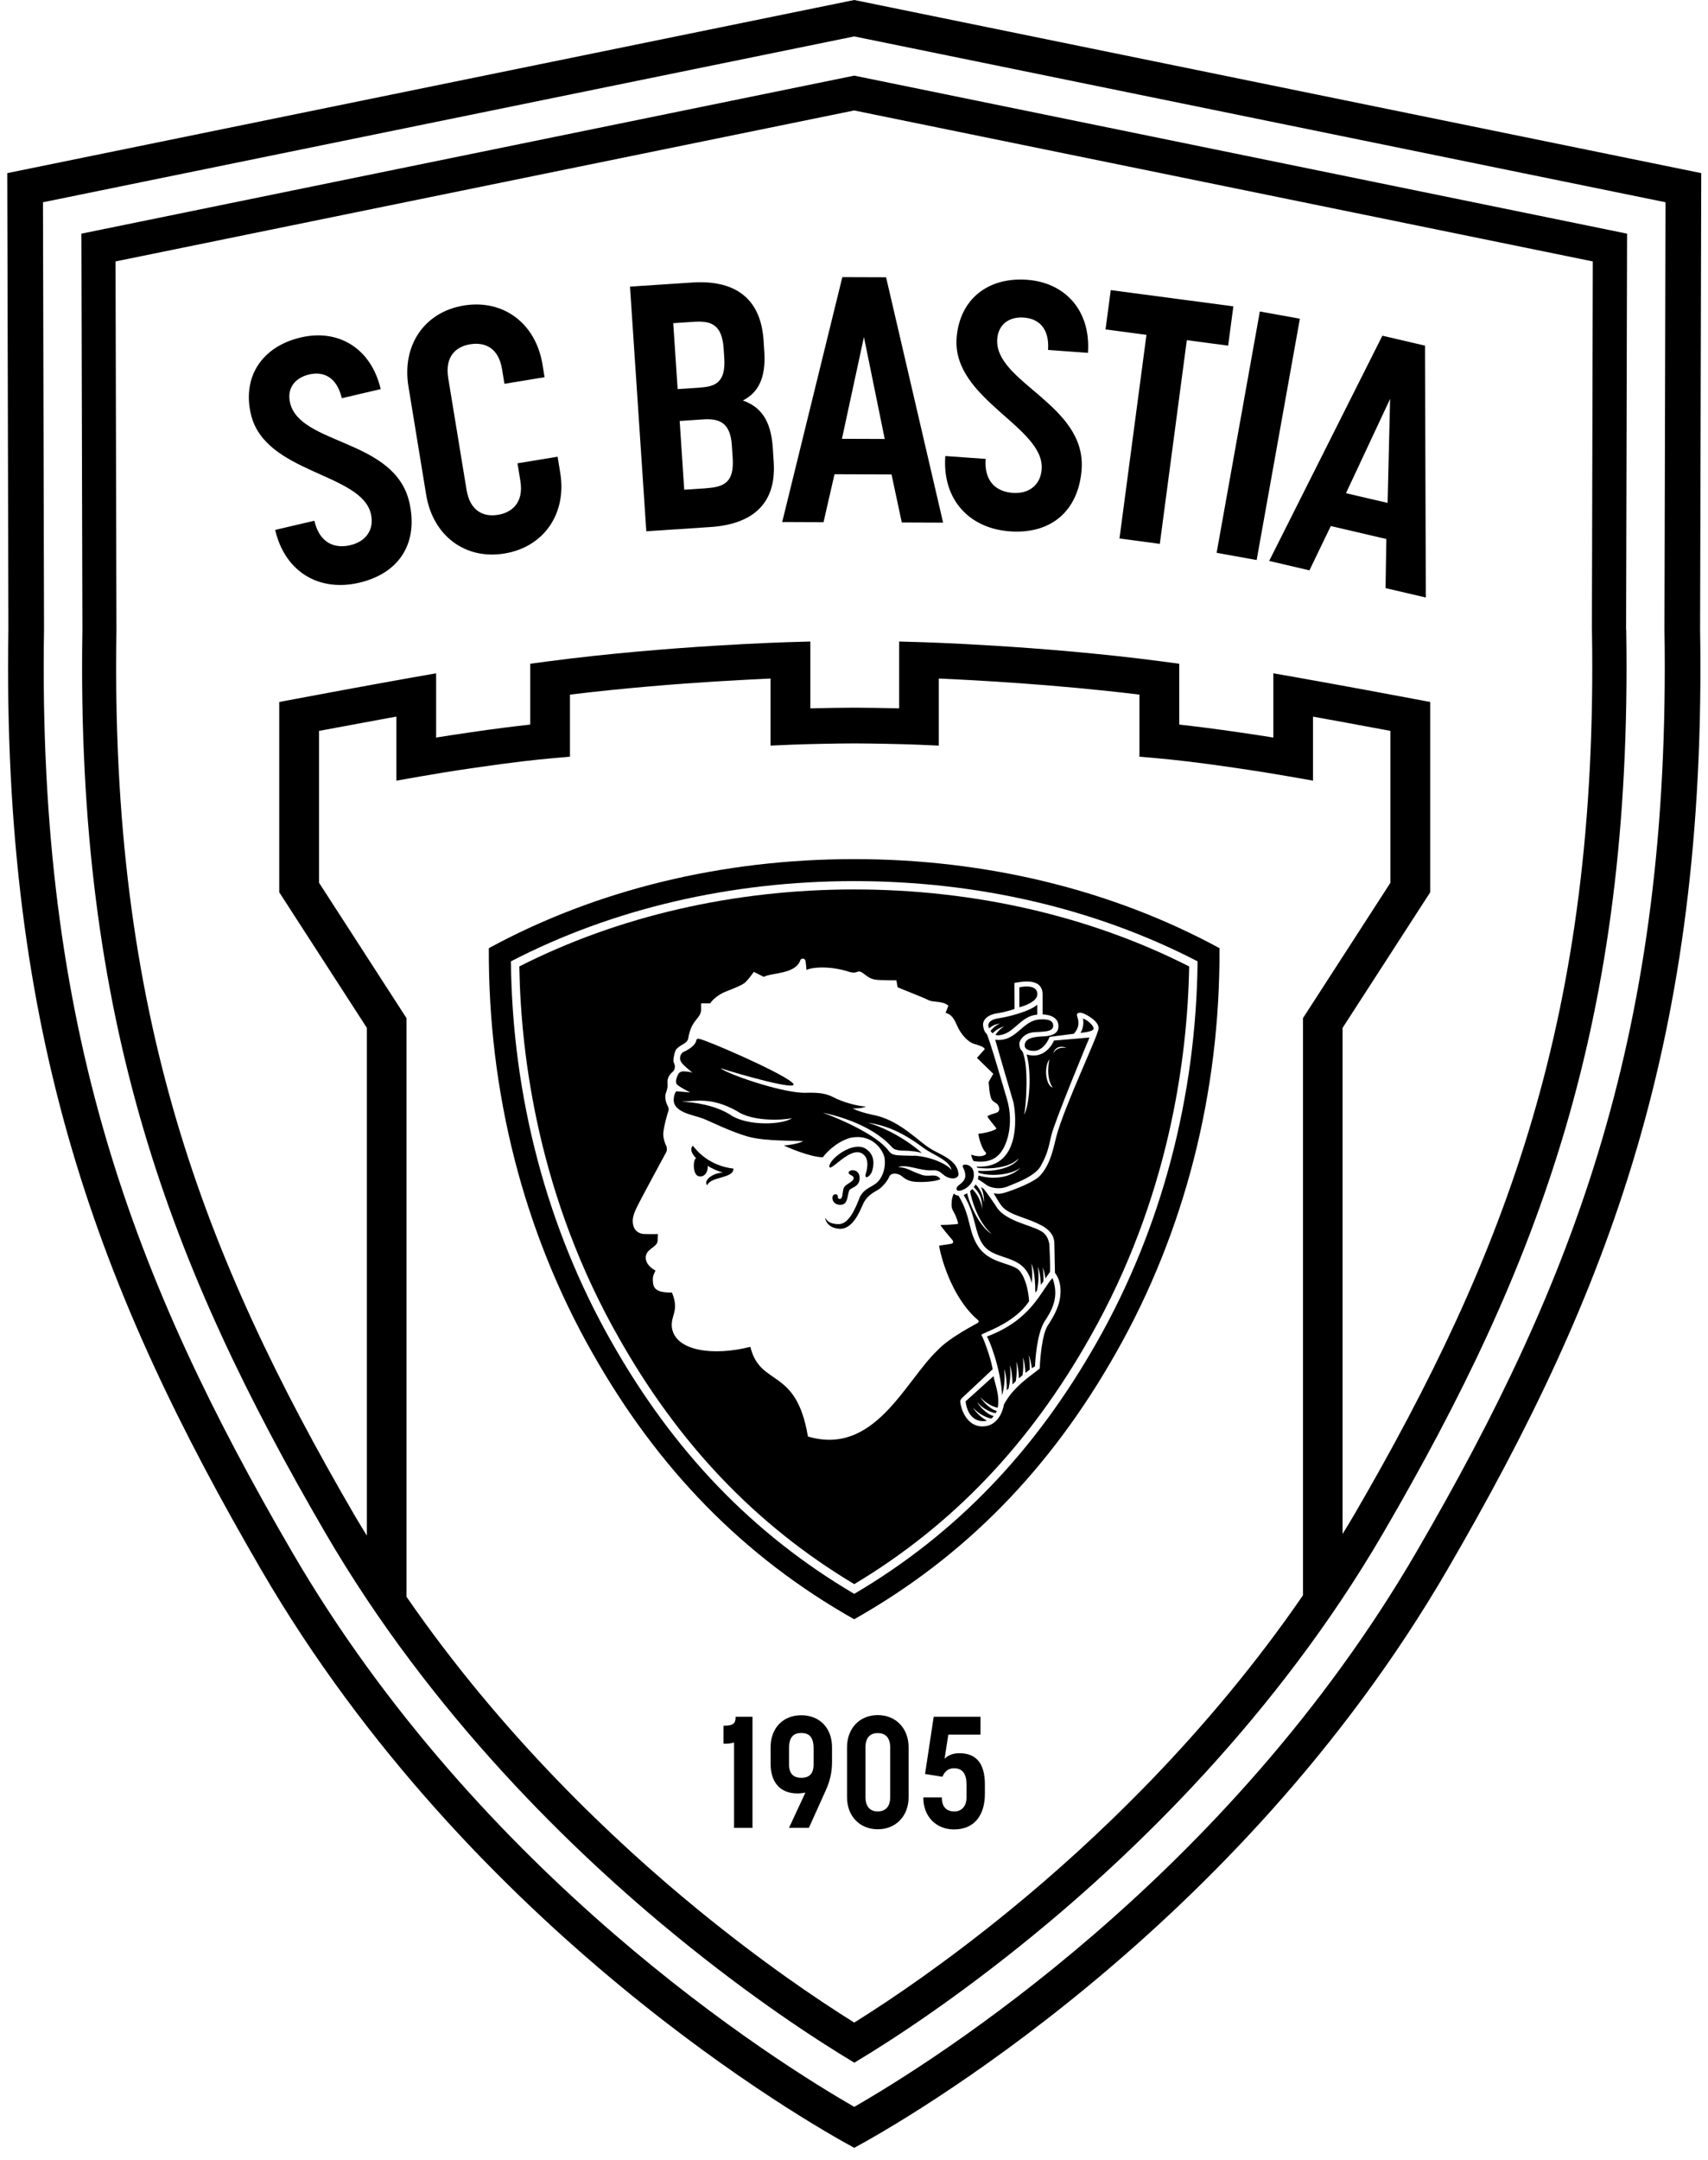 <svg width="125" height="158" viewBox="0 0 125 158" fill="none" xmlns="http://www.w3.org/2000/svg">
<path d="M52.95 127.537V126.233C53.655 126.233 53.838 126.083 53.838 125.578H55.07V133.708H53.722V127.459C53.516 127.526 53.228 127.565 52.95 127.543V127.537Z" fill="black"/>
<path d="M58.367 131.188C57.051 131.188 56.397 130.323 56.397 129.019V127.809C56.397 126.416 57.295 125.467 58.644 125.467C59.992 125.467 60.892 126.41 60.892 127.809V128.88C60.892 129.662 60.731 130.301 60.442 130.944L59.199 133.702H57.745L58.944 131.122C58.749 131.166 58.55 131.188 58.367 131.188ZM58.644 130.045C59.149 130.045 59.543 129.818 59.543 129.074V127.887C59.543 126.999 59.16 126.766 58.644 126.766C58.128 126.766 57.745 126.999 57.745 127.887V129.074C57.745 129.823 58.161 130.045 58.644 130.045Z" fill="black"/>
<path d="M61.99 131.466V127.809C61.99 126.427 62.911 125.456 64.238 125.456C65.564 125.456 66.496 126.427 66.496 127.809V131.466C66.496 132.837 65.564 133.808 64.238 133.808C62.911 133.808 61.99 132.837 61.99 131.466ZM64.238 132.504C64.71 132.504 65.148 132.249 65.148 131.455V127.82C65.148 127.027 64.721 126.771 64.238 126.771C63.755 126.771 63.339 127.027 63.339 127.82V131.444C63.339 132.249 63.766 132.504 64.238 132.504Z" fill="black"/>
<path d="M67.578 131.477H68.927C68.927 132.249 69.343 132.504 69.848 132.504C70.353 132.504 70.736 132.149 70.736 131.477V130.534C70.736 129.785 70.459 129.346 69.826 129.346C69.249 129.346 69.066 129.762 68.971 129.968L67.7 129.762L68.333 125.578H71.757V126.882H69.404L69.127 128.658C69.221 128.542 69.576 128.242 70.198 128.242C71.43 128.242 72.079 128.969 72.079 130.528V131.211C72.079 132.77 71.319 133.819 69.82 133.819C68.505 133.819 67.573 132.876 67.573 131.488L67.578 131.477Z" fill="black"/>
<path d="M20.131 38.763L23.006 38.091C23.394 39.751 24.504 40.145 25.642 39.878C26.757 39.617 27.417 38.757 27.145 37.592C26.441 34.573 19.376 34.656 18.361 30.294C17.723 27.57 19.165 25.35 22.012 24.684C24.759 24.04 27.157 25.466 27.861 28.463L25.015 29.129C24.654 27.592 23.688 27.142 22.623 27.392C21.557 27.642 20.986 28.43 21.23 29.467C21.957 32.564 28.871 32.092 29.953 36.726C30.625 39.601 29.337 41.909 26.291 42.625C23.394 43.302 20.869 41.882 20.137 38.763H20.131Z" fill="black"/>
<path d="M31.19 36.199L29.892 28.269C29.398 25.255 31.063 22.819 33.949 22.347C36.834 21.876 39.215 23.651 39.703 26.665L39.853 27.592L36.917 28.074L36.745 27.02C36.485 25.416 35.464 25.011 34.409 25.183C33.405 25.35 32.539 26.032 32.805 27.664L34.143 35.821C34.404 37.425 35.425 37.83 36.451 37.658C37.428 37.497 38.349 36.804 38.083 35.172L37.872 33.89L40.808 33.407L41.002 34.59C41.49 37.575 39.803 40.017 36.917 40.489C34.032 40.96 31.679 39.179 31.19 36.193V36.199Z" fill="black"/>
<path d="M46.107 20.966L50.652 20.666C53.571 20.472 55.663 21.631 55.88 24.884L55.935 25.721C56.063 27.675 55.475 28.735 54.365 29.295C55.619 29.745 56.418 30.66 56.557 32.769L56.624 33.807C56.834 36.981 54.914 38.358 51.995 38.552L47.3 38.862L46.107 20.971V20.966ZM51.263 28.346C52.378 28.274 53.122 27.941 53.005 26.193L52.961 25.511C52.839 23.685 52.007 23.457 50.741 23.541L49.271 23.64L49.593 28.463L51.268 28.352L51.263 28.346ZM51.701 35.71C53.044 35.622 53.738 35.244 53.621 33.491L53.56 32.575C53.455 30.977 52.717 30.594 51.468 30.677L49.742 30.794L50.075 35.821L51.701 35.716V35.71Z" fill="black"/>
<path d="M61.646 20.272L64.848 20.283L69.021 38.23L65.997 38.219L65.247 34.706L61.074 34.689L60.27 38.197L57.245 38.185L61.646 20.272ZM64.748 32.109L63.227 24.651L61.618 32.098L64.748 32.109Z" fill="black"/>
<path d="M69.193 33.358L72.134 33.568C72.012 35.267 72.956 35.971 74.121 36.054C75.264 36.138 76.152 35.511 76.235 34.318C76.457 31.221 69.693 29.206 70.009 24.739C70.209 21.948 72.245 20.255 75.159 20.466C77.972 20.666 79.843 22.741 79.621 25.81L76.701 25.599C76.812 24.029 76.025 23.308 74.931 23.23C73.838 23.152 73.061 23.735 72.983 24.8C72.756 27.974 79.498 29.578 79.16 34.323C78.949 37.264 77.034 39.09 73.91 38.868C70.941 38.657 68.949 36.548 69.182 33.352L69.193 33.358Z" fill="black"/>
<path d="M83.91 24.495L80.908 24.096L81.291 21.221L90.264 22.409L89.881 25.283L86.857 24.884L84.881 39.784L81.929 39.39L83.904 24.49L83.91 24.495Z" fill="black"/>
<path d="M92.201 22.786L95.131 23.313L91.968 40.966L89.038 40.438L92.201 22.786Z" fill="black"/>
<path d="M101.169 24.556L104.288 25.283L104.349 43.707L101.402 43.019L101.458 39.428L97.395 38.479L95.831 41.72L92.884 41.032L101.169 24.556ZM101.552 36.787L101.735 29.179L98.505 36.077L101.552 36.787Z" fill="black"/>
<path d="M62.518 2.664L121.891 14.795L121.813 46.005V46.027V46.049C122.291 75.422 115.226 93.635 103.672 113.502C89.838 137.293 68.328 150.778 62.518 154.113C56.708 150.772 35.204 137.293 21.363 113.502C9.809 93.635 2.739 75.417 3.222 46.032V46.01V45.988L3.145 14.795L62.518 2.664ZM62.518 0L0.531 12.664L0.614 45.994C0.126 75.988 7.329 94.562 19.11 114.818C34.521 141.311 59.138 155.284 62.518 157.11C65.897 155.29 90.52 141.311 105.925 114.818C117.707 94.562 124.91 75.983 124.422 46.01L124.505 12.664L62.518 0Z" fill="black"/>
<path d="M119.005 46.066V46.044V46.021V45.988L119.077 17.092L62.518 5.533L5.958 17.092L6.03 45.988V46.021V46.044V46.066V46.099C5.564 74.823 12.479 92.648 23.794 112.098C31.613 125.539 42.107 135.589 49.532 141.649C55.048 146.155 59.671 149.168 62.523 150.883C65.376 149.174 69.993 146.155 75.514 141.649C82.94 135.589 93.434 125.539 101.253 112.098C112.568 92.648 119.483 74.823 119.016 46.099V46.066H119.005ZM73.927 139.712C69.305 143.486 65.337 146.188 62.518 147.948C59.699 146.188 55.731 143.486 51.108 139.712C44.993 134.718 36.757 126.954 29.748 116.799V74.473C29.748 74.473 24.399 66.194 23.35 64.573V53.463C25.364 53.086 27.085 52.769 28.355 52.536C28.589 52.492 28.805 52.453 29.01 52.42V57.103L30.747 56.798C31.691 56.632 33.011 56.41 34.787 56.155C37.507 55.755 39.321 55.561 40.403 55.466L41.713 55.35V50.81C45.631 50.333 49.488 50.028 52.446 49.845C54.077 49.745 55.442 49.678 56.391 49.634V54.54L57.917 54.473C58.927 54.429 61.408 54.379 62.512 54.379C63.617 54.379 66.169 54.429 67.179 54.473L68.705 54.54V49.634C71.391 49.751 77.307 50.067 83.389 50.81V55.35L84.699 55.466C85.781 55.561 87.596 55.755 90.315 56.155C92.091 56.415 93.411 56.632 94.355 56.798L96.092 57.103V52.42C97.401 52.658 99.371 53.014 101.758 53.463V64.573C100.709 66.199 95.359 74.473 95.359 74.473V116.693C88.339 126.899 80.065 134.701 73.927 139.712ZM116.508 46.082V46.105V46.138C116.969 74.279 110.182 91.76 99.083 110.839C98.811 111.305 98.534 111.754 98.256 112.209V75.189C98.739 74.445 104.671 65.267 104.671 65.267V51.349L103.517 51.132C98.478 50.183 94.932 49.556 94.926 49.556L93.189 49.251V53.951C92.501 53.84 91.708 53.718 90.792 53.585C88.894 53.308 87.412 53.125 86.303 53.002V48.552L85.059 48.385C76.175 47.214 67.329 46.97 67.301 46.97L65.803 46.926V51.815C64.654 51.787 63.3 51.765 62.518 51.765C61.741 51.765 60.431 51.787 59.305 51.815V46.926L57.806 46.97C57.773 46.97 48.933 47.214 40.048 48.385L38.805 48.552V53.002C37.695 53.125 36.214 53.302 34.316 53.585C33.406 53.718 32.606 53.84 31.918 53.951V49.251L30.181 49.556C30.181 49.556 26.63 50.183 21.591 51.132L20.436 51.349V65.267C20.436 65.267 25.925 73.757 26.846 75.183V112.326C26.546 111.832 26.241 111.344 25.947 110.839C14.848 91.76 8.061 74.279 8.522 46.138V46.082V46.038V46.016V45.977L8.455 19.123L62.512 8.08L116.569 19.123L116.503 45.977V46.01V46.038V46.082H116.508Z" fill="black"/>
<path d="M62.518 64.451C71.558 64.451 80.226 66.477 87.646 70.322C87.54 80.234 85.01 89.823 80.309 98.114C75.759 106.172 69.938 112.221 62.518 116.588C55.104 112.221 49.277 106.166 44.727 98.108C40.026 89.823 37.496 80.234 37.39 70.322C44.815 66.477 53.478 64.451 62.518 64.451ZM62.518 62.842C52.845 62.842 43.622 65.089 35.775 69.357C35.72 79.895 38.322 90.095 43.322 98.907C48.178 107.504 54.46 113.902 62.512 118.447C70.565 113.902 76.852 107.504 81.702 98.907C86.702 90.095 89.305 79.901 89.249 69.357C81.403 65.095 72.18 62.842 62.507 62.842H62.518Z" fill="black"/>
<path d="M63.816 85.683C63.921 85.383 64.132 84.506 63.339 84.018C62.428 83.463 60.775 84.706 60.691 85.3C60.691 85.877 62.201 83.807 63.105 84.384C63.716 84.767 63.411 85.694 63.339 85.944C63.305 86.293 63.694 86.038 63.821 85.683H63.816Z" fill="black"/>
<path d="M71.269 86.016C71.324 85.167 70.575 85.134 70.492 85.222C70.353 85.367 70.675 85.522 70.641 86.077C70.547 86.632 69.903 86.682 70.02 87.026C70.12 87.287 71.207 86.865 71.269 86.01V86.016Z" fill="black"/>
<path d="M61.841 86.765C61.591 86.998 61.752 87.686 61.464 87.698C61.186 87.698 61.464 87.326 61.103 87.365C60.831 87.387 60.825 87.992 61.325 88.114C62.046 88.241 61.98 87.62 62.135 87.115C62.218 86.848 62.912 86.865 62.912 86.177C62.912 85.456 62.13 85.533 62.107 85.766C62.107 85.983 62.463 85.938 62.474 86.171C62.485 86.404 62.08 86.538 61.836 86.765H61.841Z" fill="black"/>
<path d="M70.142 85.888C70.103 84.823 68.688 84.423 68.106 84.024C67.351 83.613 65.975 82.065 64.171 81.615C63.788 81.532 62.989 81.377 62.395 81.077C62.545 81.088 63.095 81.077 63.372 80.949C62.701 80.894 61.702 80.633 60.991 80.261C60.137 79.817 59.249 79.956 58.749 79.934C56.979 79.867 53.194 78.546 52.728 78.136C53.711 78.463 58.938 79.989 57.956 79.168C56.979 78.352 51.596 76.038 51.191 75.999C51.119 75.972 50.98 75.949 50.952 76.127C50.875 76.526 50.225 76.859 50.048 76.937C49.698 77.098 49.743 77.542 49.831 77.636C49.865 77.814 50.586 78.391 50.675 78.463C50.625 78.447 50.425 78.385 50.076 78.369C49.67 78.341 49.621 78.635 49.582 78.691C49.543 78.746 49.404 79.129 49.515 79.284C49.593 79.451 50.514 79.912 50.514 79.912L49.504 79.823C49.504 79.823 49.327 79.945 49.304 80.439C49.293 81.399 50.775 81.549 51.457 81.826C51.874 81.976 53.444 82.775 54.743 83.141C56.052 83.502 58.161 83.413 58.783 83.48C58.783 83.48 58.305 83.724 57.362 83.791C57.506 83.868 59.293 84.656 60.225 84.651C60.364 84.44 61.119 83.563 62.19 83.241C63.871 82.864 64.659 84.19 64.737 84.712C64.854 85.539 64.504 86.271 64.094 86.576C63.683 86.882 63.272 86.932 62.928 87.559C62.578 88.48 62.101 89.551 61.369 89.545C60.653 89.534 60.514 89.257 60.398 89.09C60.381 89.151 60.503 89.823 61.435 89.884C62.368 89.939 62.895 88.696 63.15 88.103C63.4 87.509 63.905 87.231 64.232 87.048C64.571 86.854 64.965 86.371 65.087 86.055C65.176 85.855 65.481 85.772 65.841 85.933C66.114 86.06 66.269 86.421 67.101 86.454C67.523 86.482 68.45 86.438 68.827 86.255C68.483 85.744 67.972 86.171 67.356 85.899C66.657 85.666 66.402 85.4 65.725 85.372C66.402 85.123 67.301 85.677 68.322 85.605C68.983 85.589 68.977 86.166 69.743 86.199C69.843 86.199 70.153 86.149 70.153 85.872L70.142 85.888ZM53.494 81.571C52.351 80.838 50.825 80.622 49.859 80.583C50.88 80.555 52.04 80.222 53.91 81.26C55.126 82.109 57.512 81.915 57.961 81.787C57.362 82.259 54.798 82.414 53.489 81.576L53.494 81.571ZM66.857 84.545C65.609 84.501 65.32 84.573 65.031 84.174C64.182 83.025 61.48 81.843 60.22 81.393C62.129 81.787 64.166 82.642 65.309 83.946C65.442 84.096 65.764 84.174 66.169 84.168C66.596 84.168 67.279 84.251 67.468 84.351C67.262 84.118 65.553 82.72 63.516 82.126C65.015 82.331 66.263 82.98 67.551 83.941C68.294 84.507 69.487 84.84 69.637 85.589C69.36 85.178 68.111 84.584 66.863 84.534L66.857 84.545Z" fill="black"/>
<path d="M80.037 75.239C80.037 74.984 79.471 74.529 79.254 74.518C79.371 75 79.138 75.483 79.071 75.55C79.071 75.55 80.031 75.489 80.037 75.239Z" fill="black"/>
<path d="M72.845 75.694C72.912 75.711 72.978 75.733 73.056 75.733C74.233 75.661 74.638 74.318 75.914 74.218V73.491C75.359 73.996 73.655 74.407 73.173 74.468C72.546 74.551 72.34 74.767 72.329 74.995C72.329 75.056 72.346 75.139 72.385 75.222C72.59 75.056 72.806 74.917 73.189 74.873C72.862 74.989 72.618 75.25 72.49 75.411C72.54 75.472 72.584 75.539 72.651 75.583C72.812 75.4 73.206 75.134 73.495 75.089C73.228 75.217 72.984 75.494 72.851 75.694H72.845Z" fill="black"/>
<path d="M75.919 72.703C75.908 71.982 74.798 72.165 74.599 72.226V73.68C74.599 73.68 75.942 73.358 75.919 72.703Z" fill="black"/>
<path d="M50.709 83.802C50.348 84.162 50.942 84.717 50.942 84.717C50.681 84.878 50.709 86.005 51.164 86.044C51.619 86.127 51.83 85.633 51.796 85.272C51.974 85.417 52.59 85.711 52.923 85.761C52.029 85.827 51.469 86.41 51.757 86.699C52.035 86.033 53.678 86.227 53.678 85.483C51.918 85.272 51.019 84.212 50.703 83.802H50.709Z" fill="black"/>
<path d="M70.664 102.514C70.842 103.857 71.696 104.057 72.235 103.913C71.752 103.691 71.264 103.125 71.23 102.964C71.402 103.236 72.035 103.685 72.557 103.763C72.568 103.752 72.573 103.746 72.584 103.741C72.64 103.691 72.679 103.641 72.729 103.585C72.19 103.458 71.574 102.759 71.541 102.57C71.713 102.847 72.346 103.302 72.873 103.369C72.901 103.314 72.928 103.258 72.951 103.208C72.412 103.075 71.802 102.376 71.763 102.193C71.924 102.453 72.507 102.875 73.017 102.975C73.211 102.104 72.751 101.027 72.712 100.661L70.659 102.514H70.664Z" fill="black"/>
<path d="M62.518 65.061C53.733 65.061 45.259 67.009 38.006 70.694C38.122 77.465 39.482 87.637 45.259 97.809C49.693 105.667 55.342 111.577 62.518 115.878C69.693 111.577 75.342 105.667 79.776 97.809C85.548 87.637 86.907 77.465 87.029 70.694C79.776 67.009 71.302 65.061 62.518 65.061ZM73.322 88.236C73.95 88.952 75.209 89.041 76.391 89.734C76.868 90.045 77.163 90.411 77.163 90.972C77.174 91.532 77.207 93.108 77.207 93.108C77.484 93.447 77.695 94.046 77.59 94.851C77.484 95.778 76.891 96.627 76.647 97.015C76.28 97.653 76.13 99.191 76.092 100.101C75.642 100.506 74.188 101.366 73.467 102.748C73.422 103.114 73.056 104.368 71.868 104.34C70.681 104.313 70.315 102.959 70.276 102.559C70.259 102.437 70.326 102.348 70.381 102.282C70.503 102.176 72.645 100.162 72.645 100.162C72.601 99.707 72.135 98.236 71.819 97.631C72.135 97.415 74.288 96.76 75.315 95.178C75.259 94.479 75.109 93.602 74.643 92.986C74.177 92.376 72.523 92.476 71.658 91.277C70.831 90.128 71.103 89.035 70.148 87.459C70.015 87.448 69.887 87.398 69.804 87.304C69.649 87.637 69.654 87.842 69.649 87.931C69.621 88.264 69.649 88.408 69.821 88.702C69.993 88.996 70.087 89.346 70.126 89.518C69.887 89.584 68.905 89.607 68.838 89.607C68.766 89.607 69.499 90.472 69.693 90.694C69.86 90.916 69.665 90.977 69.576 90.988C69.488 91.005 68.733 91.116 68.733 91.116C68.788 91.671 69.576 94.873 71.569 96.555C71.696 96.682 71.591 96.732 71.552 96.771C71.519 96.81 69.488 97.82 68.617 98.769C66.23 101.022 64.016 106.527 59.127 105.078C58.272 99.945 55.642 101.499 54.915 98.519C52.212 99.207 49.454 98.835 49.177 97.137C49.049 96.194 49.748 95.939 49.177 94.546C48.816 94.546 47.901 94.579 47.806 93.93C47.728 93.408 47.806 93.302 47.973 92.936C47.728 92.82 47.262 92.487 47.257 91.987C47.268 91.327 48.106 91.255 48.128 90.761C48.15 90.267 48.139 90.267 48.139 90.267C47.789 90.284 47.14 90.267 47.14 90.267C46.874 90.25 46.347 90.123 46.308 89.368C46.286 88.991 46.491 88.525 46.646 88.236C46.902 87.686 48.749 84.301 48.777 84.24C48.816 84.157 48.816 83.93 48.761 83.824C48.694 83.697 48.544 83.336 48.539 82.953C48.539 82.576 48.822 81.521 48.91 81.288C48.977 81.105 48.894 80.95 48.855 80.877C48.777 80.761 48.666 80.4 48.694 80.123C48.711 79.939 48.894 79.629 48.855 79.279C48.811 78.868 48.977 78.624 49.227 78.402C49.404 78.258 49.388 78.031 49.388 77.986C49.388 77.82 49.282 77.753 49.282 77.581C49.282 77.409 49.371 76.843 49.538 76.704C49.865 76.377 50.337 76.327 50.381 75.894C50.403 75.711 50.514 75.228 50.758 74.856C50.992 74.484 51.319 74.268 51.313 73.835C51.313 73.552 51.313 73.391 51.313 73.391H51.979C52.118 73.147 52.573 72.753 53.078 72.548C53.589 72.348 54.199 72.109 54.449 71.932C54.704 71.76 55.17 71.088 55.17 71.088L55.892 71.454C56.513 71.138 58.195 71.266 58.566 70.256C58.6 70.112 58.905 70.017 58.961 70.334C58.999 70.594 59.022 70.955 59.022 70.955C59.332 70.766 60.692 70.6 62.196 71.105C62.695 71.216 62.656 71.049 62.912 71.066C63.172 71.083 63.483 71.593 64.083 71.66C64.31 71.71 65.603 71.71 65.603 71.71L65.692 72.215C65.953 72.342 67.507 72.931 67.951 73.158C68.328 73.341 68.983 73.191 69.404 73.563C69.393 73.585 69.205 74.085 69.205 74.085C69.377 74.151 69.704 74.201 70.015 74.956C70.326 75.711 70.892 76.233 71.247 76.344C71.602 76.454 72.018 76.554 72.068 76.749L71.497 77.381L72.695 78.547L72.357 79.135C72.373 79.335 72.412 80.234 72.606 80.467C72.795 80.7 73.039 80.666 73.123 81.033C73.15 81.205 73.095 81.338 72.923 81.394C72.756 81.449 72.268 81.593 72.268 81.671C72.268 81.749 72.895 82.481 72.928 82.548C72.745 82.742 71.935 82.914 71.602 82.931C71.652 83.397 71.924 84.113 72.129 84.285C72.329 84.457 71.791 84.734 71.075 84.457C71.097 84.623 71.164 84.773 71.241 84.923C71.613 85.006 72.484 85.062 73.039 84.523C73.728 83.902 74.216 82.176 73.7 80.417C73.539 79.879 72.407 75.961 72.213 75.633C72.007 75.428 71.974 75.217 71.946 75.001C71.918 74.634 72.224 74.24 72.962 74.124C73.694 74.013 74.249 73.802 74.249 73.802L74.238 71.898C74.76 71.81 76.264 71.493 76.302 72.703C76.302 72.753 76.302 74.207 76.302 74.207C76.569 74.207 77.44 74.29 77.462 75.034C77.49 75.661 76.868 75.766 76.491 75.8C76.119 75.838 74.96 75.783 74.993 76.499C75.02 76.837 75.514 76.876 75.653 76.871C76.086 76.871 76.535 76.538 76.819 75.844L78.583 75.622C78.583 75.622 78.922 75.284 78.922 74.873C78.95 74.529 78.761 74.274 78.833 74.163C78.911 74.052 79.11 74.057 79.299 74.135C79.488 74.213 80.448 74.69 80.398 75.245C80.348 75.794 77.906 80.883 77.301 83.158C77.157 83.691 76.902 85.295 75.992 86.116C75.303 86.66 73.711 87.209 73.394 87.281C73.089 87.354 72.951 87.331 72.718 87.281C72.901 87.587 73.139 88.019 73.334 88.247L73.322 88.236Z" fill="black"/>
<path d="M76.18 85.261C76.586 84.54 76.713 84.096 76.935 83.08C77.163 82.059 79.732 75.894 79.732 75.894C79.005 75.96 77.135 76.116 77.135 76.116C77.024 76.41 76.386 77.514 75.132 77.131C75.515 78.446 75.348 80.838 74.954 81.532C75.082 80.988 75.32 77.991 74.826 76.909C74.677 76.77 74.616 76.648 74.599 76.36C74.599 76.071 74.965 75.577 75.626 75.511C76.286 75.45 77.085 75.522 77.079 75.022C77.079 74.517 76.397 74.567 76.192 74.567C74.788 74.567 74.449 76.249 72.834 76.055C72.834 76.055 74.027 80.183 74.133 80.511C74.283 80.888 75.01 85.533 71.475 85.333C71.491 85.355 71.497 85.389 71.513 85.416C72.135 85.533 73.839 85.505 74.543 84.739C74.416 85.067 73.534 85.738 71.586 85.65C71.597 85.688 71.602 85.733 71.602 85.777C72.468 86.088 73.983 85.955 74.677 85.422C74.155 85.977 73.023 86.382 71.608 85.993C71.608 86.077 71.591 86.16 71.563 86.254C71.774 86.382 71.996 86.526 72.152 86.648C72.562 86.954 73.261 86.998 73.744 86.787C74.227 86.571 75.725 86.088 76.186 85.267L76.18 85.261ZM78.045 76.632C77.629 76.643 77.374 76.615 77.074 77.042C77.285 76.448 77.795 76.554 78.045 76.632ZM76.802 77.486C76.802 77.486 76.486 78.768 77.041 79.551C76.547 79.423 76.369 78.08 76.802 77.486Z" fill="black"/>
<path d="M71.791 86.826C71.952 87.165 72.04 87.631 72.007 87.953C71.918 87.209 71.558 86.793 71.397 86.638C71.358 86.71 71.313 86.776 71.263 86.837C71.857 87.414 71.852 87.847 71.902 88.519C71.796 87.697 71.363 87.17 71.153 86.97C71.103 87.026 71.053 87.081 70.992 87.131C71.097 87.736 71.563 89.395 72.573 90.256C71.813 89.834 71.03 88.352 70.781 87.281C70.697 87.337 70.614 87.376 70.525 87.409C71.469 88.929 71.286 90.239 72.013 91.138C72.956 92.287 74.987 91.671 75.509 93.863C75.553 93.419 75.564 92.903 75.475 92.414C75.709 92.925 75.742 93.652 75.764 94.174C75.753 94.224 75.764 94.39 75.781 94.556L75.897 94.39C75.986 93.963 76.058 93.286 75.947 92.664C76.097 92.975 76.158 93.552 76.18 93.985L76.363 93.719C76.38 93.397 76.363 93.053 76.308 92.714C76.402 92.908 76.469 93.213 76.508 93.519L76.846 93.036C76.874 92.531 76.796 91.01 76.796 91.01C76.741 90.694 76.602 90.25 76.13 90.023C75.437 89.618 73.694 89.335 72.995 88.385C72.795 88.069 72.351 87.414 71.99 86.959C71.924 86.921 71.857 86.876 71.791 86.832V86.826Z" fill="black"/>
<path d="M72.224 97.775C72.362 97.903 73.234 100.05 73.339 102.065C73.45 101.682 73.594 100.877 73.489 100.145C73.65 100.528 73.689 101.277 73.683 101.704C73.728 101.654 73.772 101.61 73.816 101.554C73.911 101.132 73.994 100.478 73.905 99.867C74.049 100.206 74.094 100.822 74.099 101.266C74.177 101.188 74.26 101.11 74.338 101.033C74.405 100.622 74.449 100.095 74.371 99.601C74.499 99.895 74.554 100.405 74.571 100.822C74.66 100.738 74.749 100.661 74.837 100.589C74.893 100.206 74.921 99.74 74.854 99.301C74.976 99.567 75.026 100.028 75.048 100.422C75.159 100.333 75.259 100.261 75.359 100.189C75.37 99.85 75.359 99.49 75.276 99.135C75.398 99.362 75.47 99.728 75.514 100.078C75.603 100.023 75.681 99.978 75.748 99.945C75.759 99.529 75.886 97.597 76.419 96.704C76.946 95.91 77.562 94.895 77.024 93.485C76.153 94.457 75.503 96.537 72.224 97.769V97.775Z" fill="black"/>
</svg>
